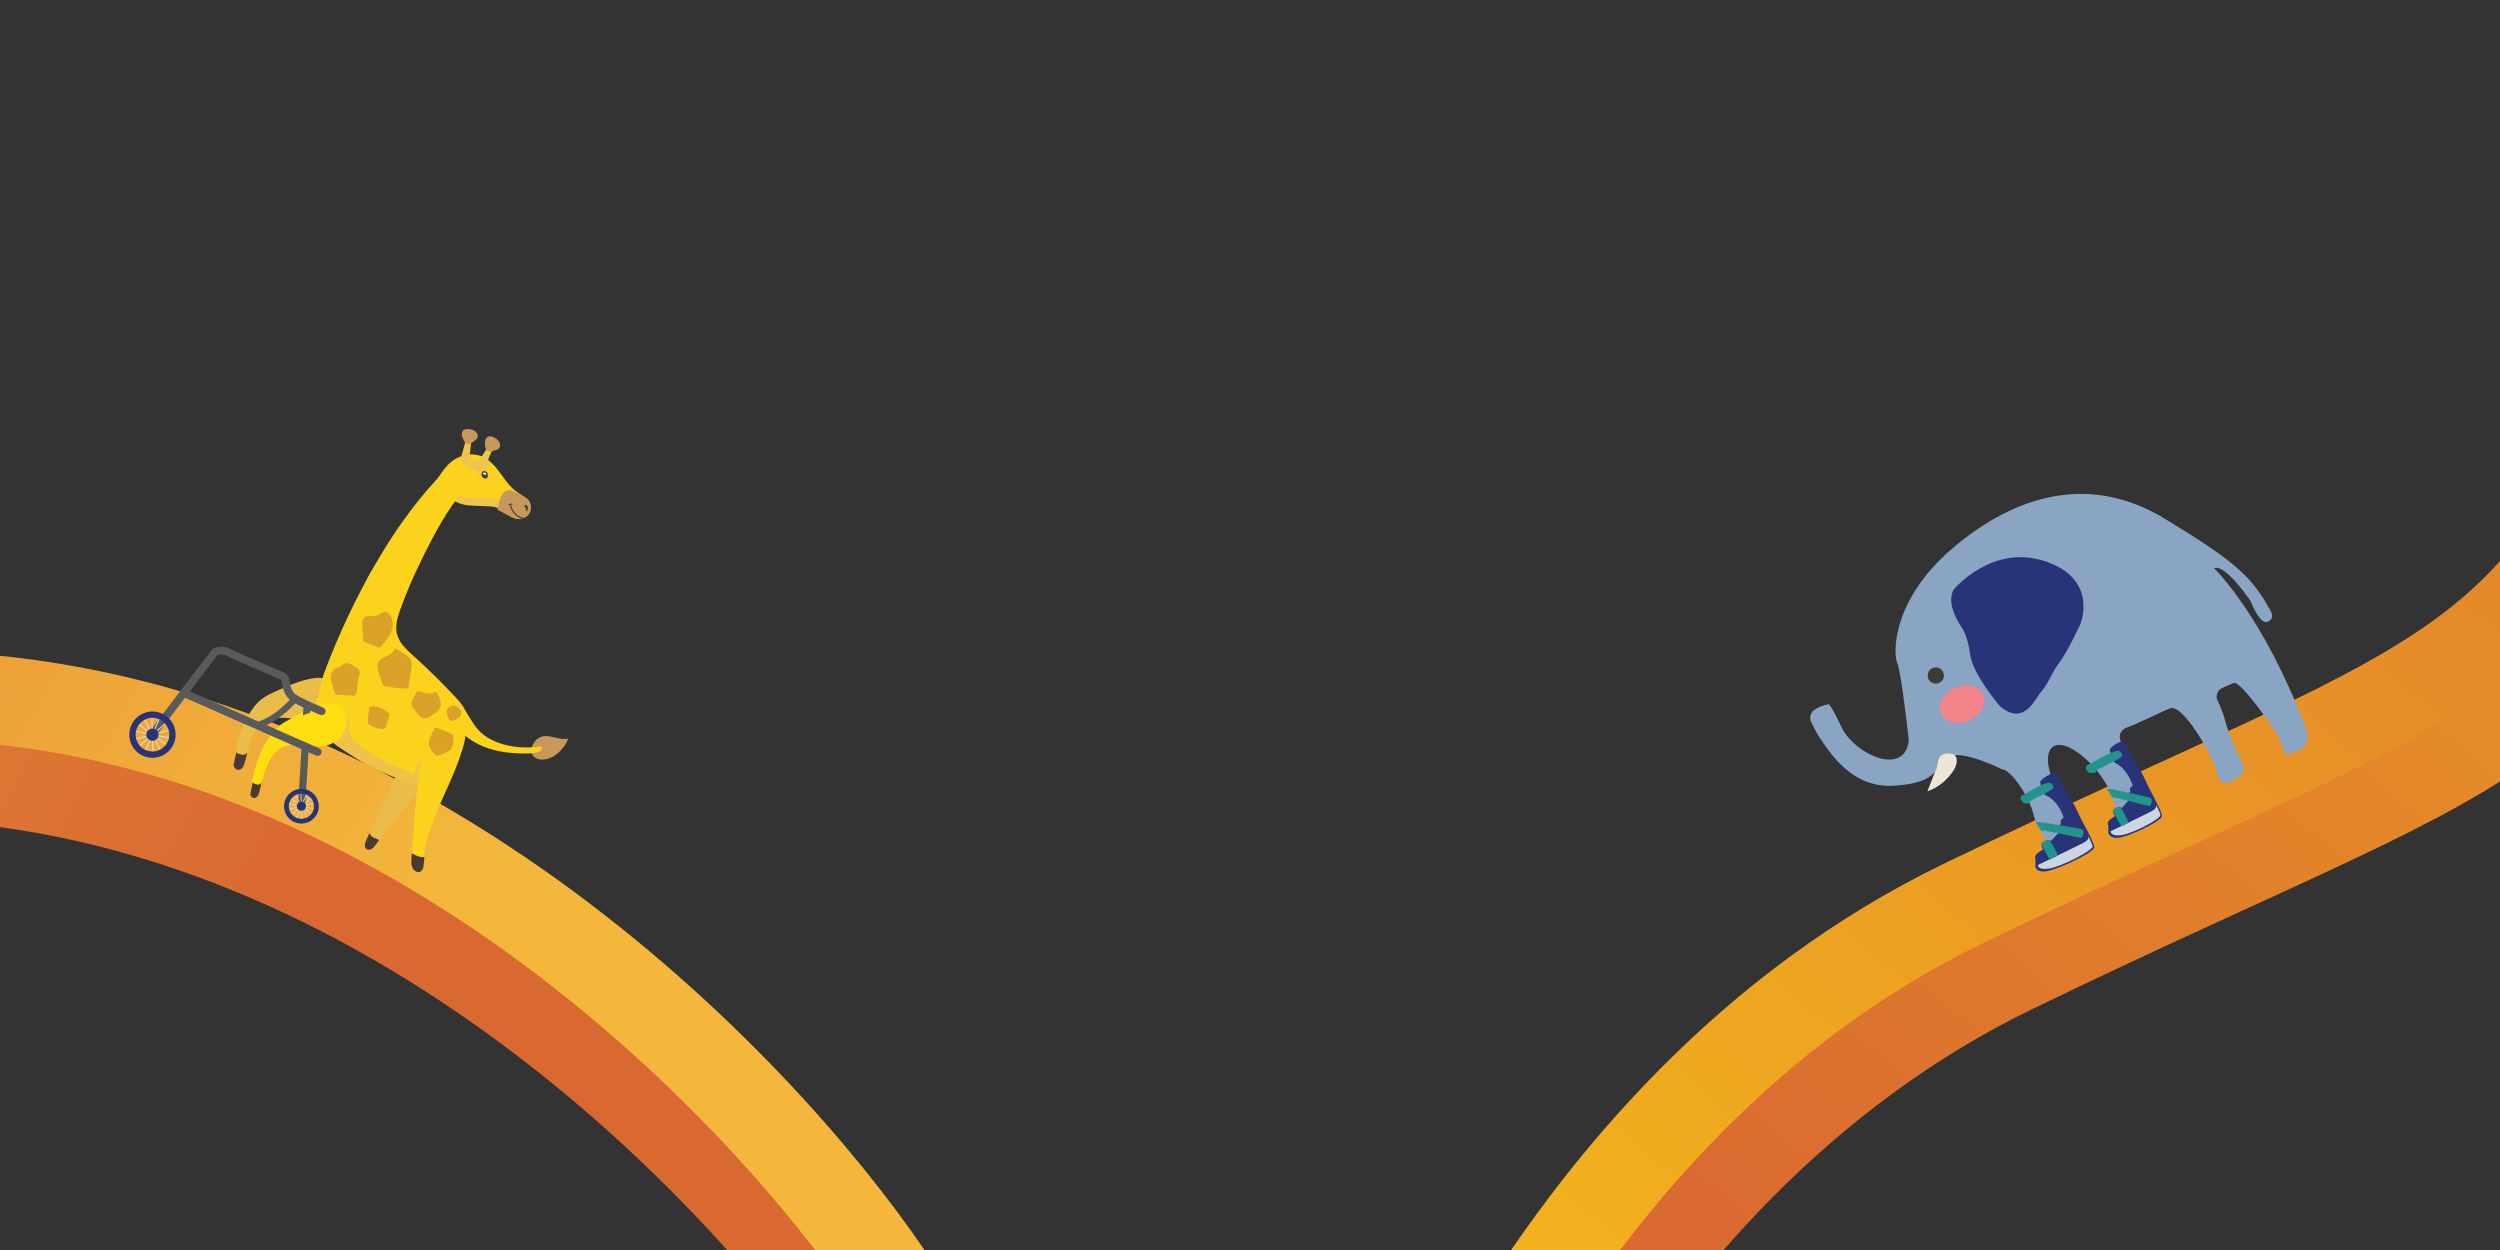 <?xml version="1.0" encoding="UTF-8"?> <svg xmlns="http://www.w3.org/2000/svg" width="1440" height="720" viewBox="0 0 1440 720" fill="none"><rect x="0" y="0" width="1440" height="720" fill="#333333" stroke="none"/><g clip-path="url(#clip0_1266_4113)"><path d="M507.07 792.647C438.35 684.93 233.981 465.066 -33.726 447.35C-368.36 425.205 -393.92 463.112 -576.891 249.696C-759.861 36.281 -804.754 13.628 -1203.39 15.361" stroke="url(#paint0_linear_1266_4113)" stroke-width="51" stroke-linecap="round"></path><path d="M519.641 746.832C450.92 639.115 246.552 419.251 -21.156 401.535C-355.79 379.39 -381.349 417.297 -564.32 203.882C-747.291 -9.534 -792.183 -32.187 -1190.82 -30.453" stroke="url(#paint1_linear_1266_4113)" stroke-width="51" stroke-linecap="round"></path><path d="M788.038 1081.62C811.222 955.965 917.94 675.398 1159.35 558.337C1461.11 412.012 1499.04 437.529 1588.36 170.982C1677.67 -95.566 1710.76 -133.434 2080.8 -281.694" stroke="url(#paint2_linear_1266_4113)" stroke-width="51" stroke-linecap="round"></path><path d="M759.166 1043.89C782.349 918.237 889.068 637.67 1130.48 520.61C1432.24 374.284 1470.17 399.801 1559.49 133.254C1648.8 -133.293 1681.88 -171.162 2051.93 -319.422" stroke="url(#paint3_linear_1266_4113)" stroke-width="51" stroke-linecap="round"></path><path d="M260.086 265.88C264.524 262.367 271.054 260.523 276.915 262.686C281.495 264.374 284.901 268.129 287.709 271.915C290.52 275.69 293.071 279.753 296.894 282.714C299.882 285.03 303.782 286.876 305.092 290.195C306.282 293.213 304.567 296.633 301.522 297.799C298.482 298.954 294.523 297.943 292.042 295.608C291.084 294.698 290.318 293.634 289.282 292.79C286.459 290.495 282.44 290.47 278.833 290.472C270.191 290.462 260.781 289.474 253.786 284.193C250.023 281.358 249.974 279.228 251.944 276.029C254.248 272.313 256.556 268.673 260.086 265.88Z" fill="#FBD21C"></path><path d="M284.192 257.731C284.414 256.952 284.502 255.93 283.814 255.498C282.929 254.943 281.899 255.949 281.344 256.835C280.25 258.574 279.159 260.303 278.054 262.038C277.392 263.089 276.7 264.178 275.69 264.906C274.679 265.633 273.253 265.933 272.174 265.308C271.306 264.799 270.826 263.794 270.69 262.8C270.554 261.807 270.726 260.795 270.853 259.801C271.191 257.263 271.36 254.715 271.333 252.158C271.325 251.681 271.299 251.158 270.947 250.845C270.507 250.444 269.777 250.605 269.36 251.026C268.943 251.446 268.766 252.032 268.61 252.601C267.734 255.694 266.868 258.792 265.987 261.896C265.66 263.066 265.327 264.308 265.663 265.475C266.138 267.163 267.826 268.174 269.365 269.008C272.57 270.731 278.213 272.849 280.484 268.482C281.12 267.258 280.974 265.735 281.324 264.425C281.988 262.089 283.525 260.103 284.192 257.731Z" fill="#EFC44C"></path><path d="M285.785 259.225C286.294 259.056 286.796 258.847 287.196 258.494C288.139 257.663 288.256 256.166 287.762 255.019C287.268 253.871 286.267 253.005 285.22 252.332C283.97 251.522 282.345 250.888 281.029 251.572C280.162 252.024 279.632 252.969 279.436 253.921C279.246 254.888 279.346 255.879 279.444 256.844C279.557 257.891 279.751 259.097 280.665 259.614C281.037 259.823 281.483 259.889 281.907 259.946C283.171 260.114 284.606 259.618 285.785 259.225Z" fill="#C6985C"></path><path d="M273.92 253.429C274.331 253.081 274.719 252.698 274.948 252.222C275.504 251.1 275.055 249.673 274.16 248.79C273.266 247.908 272.023 247.488 270.791 247.247C269.326 246.968 267.596 246.988 266.625 248.119C265.991 248.871 265.858 249.937 266.033 250.898C266.218 251.863 266.691 252.739 267.143 253.607C267.629 254.539 268.281 255.579 269.322 255.713C269.747 255.771 270.182 255.658 270.602 255.551C271.832 255.242 272.986 254.239 273.92 253.429Z" fill="#C6985C"></path><path d="M254.113 291.845C254.316 292.681 254.476 293.56 254.232 294.391C253.947 295.317 253.213 296.013 252.496 296.667C250.735 298.271 248.99 299.869 247.23 301.473C247.005 301.676 246.766 301.885 246.475 301.923C246.129 301.974 245.798 301.757 245.504 301.569C243.926 300.506 242.341 299.428 240.753 298.36C240.415 298.128 240.04 297.868 239.924 297.469C239.795 297.014 240.034 296.542 240.272 296.133C242.309 292.601 244.586 289.21 247.072 285.97C247.277 285.696 247.508 285.421 247.831 285.335C248.115 285.257 248.413 285.347 248.696 285.443C249.575 285.72 250.444 285.993 251.324 286.27C253.176 286.839 253.706 290.173 254.113 291.845Z" fill="#C6985C"></path><path d="M233.696 303.734C233.932 304.259 234.16 304.806 234.163 305.381C234.158 306.091 233.817 306.743 233.484 307.374C232.067 310.011 230.66 312.652 229.248 315.279C229.132 315.491 229.012 315.714 228.825 315.858C228.643 315.992 228.426 316.062 228.203 316.116C225.694 316.788 223.19 317.449 220.681 318.121C221.295 316.512 222.253 315.064 223.195 313.621C225.841 309.601 228.476 305.577 231.122 301.558C231.344 301.216 231.536 300.912 231.856 300.662C232.697 301.347 233.231 302.723 233.696 303.734Z" fill="#C6985C"></path><path d="M241.763 316.91C241.825 317.349 241.718 317.802 241.61 318.23C241.09 320.315 240.556 322.407 240.036 324.493C239.874 325.134 239.707 325.786 239.402 326.38C239.005 327.133 238.393 327.744 237.787 328.345C236.333 329.756 234.841 331.113 233.305 332.426C233.066 332.636 232.801 332.847 232.495 332.89C232.149 332.942 231.814 332.761 231.501 332.589C229.847 331.644 228.277 330.534 226.817 329.309C226.331 328.901 225.825 328.423 225.757 327.795C225.715 327.427 225.832 327.066 225.945 326.715C226.32 325.578 226.722 324.465 227.139 323.346C227.383 322.689 227.681 321.994 228.27 321.609C228.982 321.141 229.936 321.275 230.729 320.966C232.508 320.281 232.789 317.906 233.949 316.394C235.423 314.468 241.268 313.554 241.763 316.91Z" fill="#C6985C"></path><path d="M223.042 332.296C222.714 335.275 222.385 338.254 222.057 341.232C218.521 342.001 215.065 343.078 211.719 344.451C211.448 344.56 211.126 344.671 210.876 344.526C210.758 344.451 210.674 344.328 210.59 344.204C210.076 343.423 209.558 342.652 209.044 341.87C208.802 341.504 208.553 341.123 208.487 340.695C208.41 340.176 208.596 339.656 208.788 339.177C209.66 336.968 210.68 334.822 211.847 332.739C212.548 331.48 214.128 327.678 215.593 327.258C217.735 326.628 223.268 330.284 223.042 332.296Z" fill="#C6985C"></path><path d="M311.196 424.599C316.258 422.426 322.113 426.757 327.432 425.38C326.107 428.618 324.008 431.537 321.357 433.82C318.233 436.511 313.938 438.352 309.971 437.213C303.26 435.286 306.365 426.672 311.196 424.599Z" fill="#C6985C"></path><path d="M295.996 294.944C294.524 293.34 293.31 291.485 291.636 290.093C288.583 287.55 284.388 286.888 280.418 286.834C276.448 286.78 272.432 287.242 268.525 286.516C263.751 285.631 259.096 282.663 257.431 278.106C257.089 279.806 256.752 281.583 257.179 283.264C257.741 285.476 259.536 287.169 261.482 288.364C263.3 289.48 265.315 290.281 267.401 290.713C269.336 291.119 271.309 291.203 273.281 291.287C275.826 291.404 278.365 291.507 280.91 291.624C282.553 291.692 284.218 291.768 285.794 292.282C287.921 292.968 289.725 294.378 291.52 295.721C293.315 297.064 295.222 298.381 297.414 298.796C299.607 299.212 302.181 298.505 303.295 296.575C301.47 299.698 297.615 296.698 295.996 294.944Z" fill="#EFC44C"></path><path d="M280.333 270.464C279.676 269.609 278.672 268.954 277.592 268.94C276.512 268.927 275.406 269.675 275.211 270.74C275.091 271.399 275.311 272.08 275.568 272.702C275.897 273.479 276.281 274.243 276.851 274.862C277.736 275.827 280.1 276.89 280.741 275.131C281.327 273.56 281.386 271.851 280.333 270.464Z" fill="#EFC44C"></path><path d="M280.657 272.387C281.077 273.066 281.124 273.947 280.855 274.693C280.74 275.018 280.553 275.337 280.255 275.509C279.918 275.714 279.486 275.703 279.109 275.592C278.362 275.384 277.716 274.795 277.472 274.055C277.212 273.294 277.449 272.011 278.172 271.547C278.989 271.011 280.208 271.658 280.657 272.387Z" fill="#4B3A33"></path><path d="M278.395 272.279C278.709 272.127 279.099 272.119 279.411 272.265C279.734 272.416 279.971 272.705 280.048 273.05C280.081 273.176 280.09 273.33 280.036 273.456C279.982 273.583 279.854 273.678 279.72 273.67C279.467 273.649 279.365 273.306 279.13 273.242C279.005 273.214 278.874 273.258 278.735 273.261C278.505 273.274 278.285 273.117 278.205 272.896C278.142 272.694 278.214 272.438 278.395 272.279Z" fill="white"></path><path d="M305.865 292.061C305.946 294.317 304.859 296.621 302.953 297.838C300.452 299.424 297.129 298.936 294.419 297.749C291.708 296.563 289.279 294.748 286.5 293.72C286.767 292.486 287.044 291.258 287.315 290.014C287.679 288.348 288.062 286.64 288.926 285.176C289.805 283.707 291.264 282.485 292.968 282.354C294.425 282.243 295.806 282.922 297.109 283.58C301.053 285.557 305.662 286.858 305.865 292.061Z" fill="#C6985C"></path><path d="M301.968 298.651C301.319 298.972 300.5 298.758 299.86 298.534C298.812 298.185 297.84 297.569 297.036 296.825C296.178 296.033 295.469 295.068 294.88 294.054C294.405 293.239 293.962 292.351 293.789 291.416C293.712 290.984 294.396 290.902 294.473 291.334C294.624 292.148 295.024 292.931 295.441 293.646C295.962 294.556 296.584 295.433 297.346 296.159C298.06 296.852 298.895 297.409 299.821 297.781C300.363 298.001 301.166 298.283 301.72 298.008C302.104 297.811 302.357 298.444 301.968 298.651Z" fill="#4B3A33"></path><path d="M294.53 290.822C294.119 290.646 294.39 290.014 294.801 290.19C295.202 290.361 294.931 290.994 294.53 290.822Z" fill="#4B3A33"></path><path d="M294.535 290.812C294.482 290.789 294.419 290.762 294.362 290.75C294.398 290.753 294.419 290.762 294.451 290.776C294.351 290.745 294.243 290.736 294.134 290.727C294.16 290.726 294.196 290.729 294.222 290.727C294.145 290.732 294.058 290.732 293.987 290.751C293.972 290.758 293.957 290.764 293.942 290.77C293.927 290.776 293.916 290.771 293.911 290.782C293.927 290.776 293.942 290.77 293.967 290.768C293.931 290.765 293.881 290.794 293.851 290.806C293.821 290.818 293.776 290.836 293.756 290.852C293.726 290.864 293.672 290.904 293.771 290.846C293.756 290.852 293.741 290.858 293.722 290.875C293.652 290.92 293.594 290.97 293.535 291.02C293.476 291.069 293.354 291.092 293.282 291.086C293.199 291.075 293.098 291.02 293.053 290.95C293.008 290.881 292.972 290.791 292.987 290.697C293.006 290.593 293.055 290.539 293.122 290.468C293.561 290.057 294.264 289.959 294.808 290.205C294.976 290.277 295.071 290.492 294.988 290.657C294.904 290.795 294.714 290.888 294.535 290.812Z" fill="#4B3A33"></path><path d="M304.055 292.384C304.135 292.954 303.965 293.555 303.611 294.002C303.468 294.191 303.272 294.356 303.038 294.38C302.997 294.388 302.935 294.387 302.906 294.337C302.894 294.307 302.897 294.271 302.9 294.234C302.943 293.99 303.027 293.765 303.018 293.524C303.016 292.799 302.342 292.248 302.111 291.563C301.861 290.807 302.581 290.641 303.137 290.917C303.656 291.189 303.982 291.828 304.055 292.384Z" fill="#4B3A33"></path><path d="M158.963 398.145C156.145 399.421 153.31 400.738 150.846 402.615C147.438 405.21 144.899 408.776 142.823 412.515C138.99 419.42 136.607 427.108 135.847 434.968C135.565 437.867 135.889 441.449 138.535 442.671C139.279 442.565 139.696 441.796 139.979 441.106C141.714 436.883 142.547 432.349 143.981 428.01C145.406 423.667 147.573 419.367 151.252 416.664C156.464 412.858 163.554 413.026 169.918 414.132C173.157 414.696 176.383 415.467 179.666 415.464C183.879 415.473 188.188 414.125 191.304 411.28C194.419 408.435 196.195 404.03 195.401 399.884C194.163 393.427 187.494 389.683 181.439 390.507C173.549 391.593 166.123 394.887 158.963 398.145Z" fill="#EABC49"></path><path d="M228.688 470.971C224.526 476.2 220.359 481.44 216.208 486.673C215.48 487.584 214.714 488.528 213.664 489.027C212.615 489.525 211.186 489.424 210.488 488.489C209.684 487.396 210.222 485.88 210.786 484.649C215.697 473.889 220.618 463.133 225.528 452.373C228.113 446.718 230.703 441.053 233.84 435.684C236.492 431.155 239.847 426.616 244.783 424.851C245.694 424.53 246.663 424.309 247.602 424.474C250.318 424.952 251.491 428.212 251.612 430.959C251.889 437.853 248.716 444.267 244.872 449.744C239.762 457.038 234.218 464.008 228.688 470.971Z" fill="#EABC49"></path><path d="M230.562 351.115C228.974 355.576 227.52 360.368 228.603 364.975C229.87 370.346 234.275 374.305 238.386 377.989C246.713 385.462 254.698 393.326 262.317 401.52C264.511 403.882 266.705 406.332 267.958 409.29C270.299 414.835 268.942 421.203 267.132 426.941C264.824 434.25 261.799 441.338 258.141 448.069C257.343 449.523 256.465 451.019 255.068 451.892C253.219 453.034 250.881 452.868 248.728 452.594C229.387 450.121 210.765 442.154 195.611 429.883C189.142 424.653 176.685 413.774 187.51 385.485C203.388 343.975 225.701 304.163 250.91 276.784C254.966 272.383 260.657 264.665 267.192 269.362C272.047 272.853 270.877 277.767 267.656 281.614C257.285 293.965 249.95 307.879 242.832 322.422C238.223 331.752 234.043 341.303 230.562 351.115Z" fill="#FBD21C"></path><path d="M270.579 413.483C272.111 415.936 273.648 418.404 275.608 420.529C279.96 425.251 286.11 427.962 292.378 429.35C298.328 430.664 304.512 430.881 310.531 429.967C310.811 429.924 311.117 429.881 311.379 429.968C311.981 430.164 312.193 430.978 311.956 431.563C311.718 432.147 311.15 432.54 310.591 432.825C308.596 433.841 306.275 433.958 304.037 433.997C295.306 434.136 286.413 433.282 278.326 429.967C270.235 426.661 262.988 420.686 259.491 412.687C258.582 410.613 257.936 408.277 258.575 406.118C258.755 405.521 259.084 404.901 259.66 404.661C260.102 404.476 260.615 404.559 261.083 404.66C266.494 405.893 267.788 409.018 270.579 413.483Z" fill="#FBD21C"></path><path d="M225.133 364.424C223.804 367.41 221.581 369.889 219.392 372.32C219.136 372.597 218.856 372.901 218.479 372.964C218.179 373.023 217.869 372.902 217.58 372.791C215.076 371.793 212.582 370.799 210.077 369.801C209.82 369.703 209.556 369.59 209.404 369.362C209.247 369.145 209.231 368.864 209.21 368.593C209.018 365.778 208.833 362.979 208.642 360.164C208.553 358.828 208.492 357.368 209.292 356.288C211.149 353.789 215.393 355.62 218.079 354.039C221.187 352.202 222.901 351.114 225.132 355.139C226.729 358.02 226.459 361.448 225.133 364.424Z" fill="#DAA228"></path><path d="M236.884 380.914C237.331 382.403 237.101 383.989 236.872 385.513C236.384 388.748 235.882 391.989 235.394 395.223C235.334 395.597 235.264 395.991 235.002 396.253C234.677 396.576 234.165 396.606 233.707 396.597C229.724 396.574 225.744 396.079 221.872 395.156C221.522 395.069 221.152 394.972 220.872 394.753C220.494 394.441 220.316 393.953 220.155 393.485C219.518 391.565 218.881 389.645 218.244 387.725C217.611 385.794 216.966 383.659 217.777 381.797C218.617 379.836 220.757 378.832 222.692 377.927C224.627 377.021 226.725 375.824 227.292 373.772C227.473 373.088 232.068 375.993 232.598 376.357C234.385 377.572 236.224 378.697 236.884 380.914Z" fill="#DAA228"></path><path d="M253.861 405.208C254.001 406.628 253.391 408.051 252.491 409.163C251.58 410.27 250.396 411.11 249.199 411.895C247.313 413.121 244.93 414.258 242.918 413.246C242.107 412.836 241.5 412.127 240.91 411.437C240.104 410.493 239.288 409.544 238.482 408.6C237.942 407.969 237.389 407.308 237.131 406.511C236.716 405.21 237.187 403.79 237.756 402.549C238.316 401.329 238.997 400.149 239.759 399.04C239.958 398.751 240.187 398.45 240.495 398.283C241.063 397.977 241.763 398.177 242.382 398.393C244.93 399.26 247.829 400.066 250.216 398.805C250.555 398.626 250.957 398.386 251.316 398.54C251.579 398.653 251.715 398.948 251.838 399.213C252.647 401.082 253.674 403.169 253.861 405.208Z" fill="#DAA228"></path><path d="M224.038 410.833C224.183 410.932 224.333 411.047 224.385 411.218C224.434 411.364 224.392 411.521 224.339 411.673C223.802 413.539 223.258 415.39 222.721 417.256C222.43 418.254 222.034 419.382 221.076 419.783C220.53 420.01 219.894 419.95 219.308 419.861C217.431 419.556 215.587 418.965 213.882 418.11C213.226 417.779 212.55 417.377 212.193 416.725C211.864 416.122 211.867 415.387 211.888 414.698C211.982 412.442 212.266 410.205 212.742 407.989C212.795 407.749 212.852 407.499 213.022 407.335C213.192 407.171 213.43 407.111 213.659 407.071C218.023 406.234 220.651 408.458 224.038 410.833Z" fill="#DAA228"></path><path d="M263.58 407.626C265.192 408.205 266.103 410.242 265.451 411.822C264.885 413.201 263.451 413.984 262.125 414.664C261.341 415.064 260.42 415.468 259.623 415.114C259.016 414.841 258.661 414.215 258.358 413.611C257.759 412.418 257.195 411.141 257.323 409.824C257.466 408.325 258.584 406.97 260.017 406.536C261.462 406.107 263.132 406.635 264.074 407.813L263.58 407.626Z" fill="#DAA228"></path><path d="M226.368 447.354C216.564 443.153 207.118 438.145 198.152 432.369C195.743 430.825 193.367 429.208 191.319 427.232C195.33 422.063 198.966 416.609 202.17 410.907C202.25 413.05 201.087 415.035 200.776 417.16C200.142 421.405 202.921 425.403 206.038 428.349C211.744 433.726 218.913 437.235 226.018 440.542C229.943 442.361 233.885 444.137 237.841 445.883C238.021 445.959 238.21 446.041 238.393 445.994C238.737 445.917 238.856 445.494 238.918 445.146C239.842 440.164 243.306 435.722 247.925 433.621C245.35 440.066 245.885 447.67 249.312 453.705C249.427 453.904 247.026 453.624 246.79 453.535C246.174 453.284 245.779 452.865 245.126 452.673C243.108 452.082 240.759 452.149 238.685 451.659C234.432 450.636 230.363 449.067 226.368 447.354Z" fill="#EEC34B"></path><path d="M265.275 434.917C261.765 445.641 256.615 455.737 252.216 466.118C247.818 476.498 244.097 487.394 243.708 498.669C243.678 499.642 243.637 500.697 243.002 501.423C242.237 502.306 240.812 502.369 239.764 501.845C237.101 500.517 236.937 496.853 237.148 493.886C237.545 488.242 237.957 482.592 238.355 476.947C239.346 463.073 240.331 449.158 243.036 435.507C244.205 429.606 246.298 423.004 251.791 420.579C255.732 418.837 263.894 414.174 266.76 417.211C270.179 420.822 266.816 430.212 265.275 434.917Z" fill="#FBD21C"></path><path d="M181.841 408.235C182.425 403.319 183.203 397.601 187.474 395.089C190.225 393.473 193.835 393.785 196.591 395.39C199.347 396.995 201.311 399.721 202.543 402.67C204.96 408.472 202.543 411.142 200.019 415.663C197.035 420.997 194.181 421.833 191.308 427.227" fill="#FBD21C"></path><path d="M205.506 384.749C206.093 385.125 206.708 385.526 207.027 386.149C207.601 387.256 207.072 388.577 206.696 389.776C205.73 392.931 206.045 396.36 205.169 399.54C205.059 399.942 204.904 400.362 204.541 400.569C204.263 400.724 203.928 400.718 203.598 400.701C200.445 400.548 197.296 400.384 194.153 400.235C193.859 400.221 193.545 400.199 193.313 400.012C193.102 399.834 193.009 399.557 192.932 399.3C192.445 397.669 191.954 396.048 191.468 394.418C191.033 392.958 190.596 391.473 190.584 389.958C190.576 388.433 191.058 386.843 192.201 385.835C193.603 384.602 195.741 384.445 197.104 383.157C199.946 380.457 202.766 382.988 205.506 384.749Z" fill="#DAA228"></path><path d="M252.256 435.19C252.051 435.29 251.836 435.385 251.608 435.362C251.294 435.339 251.048 435.097 250.83 434.879C248.965 432.969 246.97 430.754 247.003 428.086C247.021 426.995 247.375 425.937 247.768 424.932C248.424 423.254 249.186 421.622 249.948 419.989C250.117 419.625 250.32 419.238 250.692 419.098C251.049 418.964 251.459 419.114 251.807 419.263C254.624 420.433 257.433 421.625 260.242 422.816C260.505 422.929 260.775 423.057 260.942 423.278C261.104 423.51 261.142 423.8 261.159 424.082C261.303 426.278 261.132 430.172 259.489 431.851C258.01 433.351 254.187 434.296 252.256 435.19Z" fill="#DAA228"></path><path d="M237.292 491.278C237.221 492.084 237.136 492.896 237.065 493.701C236.919 495.236 236.774 496.796 237.085 498.314C237.4 499.821 238.237 501.303 239.609 502.003C240.15 502.285 240.785 502.433 241.38 502.326C242.362 502.16 243.121 501.35 243.52 500.448C243.919 499.545 244.003 498.533 244.078 497.543C244.175 496.299 244.522 494.788 244.339 493.586C243.153 493.79 242.34 493.766 241.108 493.35C240.62 493.178 237.215 491.894 237.292 491.278Z" fill="#4B3A33"></path><path d="M216.322 486.697C215.65 487.594 214.944 488.514 213.964 489.055C212.983 489.596 211.64 489.644 210.834 488.875C210.301 488.372 210.096 487.598 210.125 486.861C210.153 486.125 210.39 485.427 210.647 484.739C211.278 483.063 212.025 481.437 212.888 479.86C213.204 481.043 214.173 481.958 215.258 482.51C215.947 482.855 218.352 483.823 218.352 483.823C218.352 483.823 216.746 486.142 216.322 486.697Z" fill="#4B3A33"></path><path d="M136.007 433.401C136.029 434.834 134.269 440.368 134.656 441.357C135.028 442.353 135.841 443.25 136.889 443.425C137.917 443.591 138.953 443.036 139.615 442.247C140.282 441.448 140.635 440.451 140.925 439.452C141.431 437.747 142.006 435.735 142.378 433.674C141.942 433.936 141.357 434.309 140.917 434.607C140.067 435.166 137.007 434.242 136.007 433.401Z" fill="#4B3A33"></path><path d="M167.443 413.969C164.889 415.358 162.317 416.788 160.043 418.746C156.899 421.454 154.476 425.07 152.452 428.832C148.725 435.782 146.226 443.42 145.17 451.153C144.783 454.007 144.886 457.495 147.163 458.558C147.823 458.416 148.24 457.647 148.523 456.957C150.268 452.739 151.227 448.259 152.704 443.938C154.181 439.617 156.306 435.3 159.7 432.475C164.491 428.488 170.758 428.304 176.342 429.075C179.181 429.468 181.996 430.063 184.899 429.897C188.628 429.698 192.504 428.165 195.398 425.225C198.303 422.29 200.079 417.885 199.58 413.865C198.806 407.607 193.086 404.27 187.684 405.374C180.669 406.835 173.94 410.427 167.443 413.969Z" fill="#FFDE11"></path><path d="M145.444 450.747C145.447 452.021 143.978 456.993 144.282 457.885C144.576 458.772 145.223 459.561 146.07 459.711C146.895 459.853 147.734 459.351 148.282 458.626C148.825 457.91 149.126 457.004 149.367 456.121C149.786 454.591 150.271 452.79 150.589 450.942C150.238 451.179 149.754 451.52 149.405 451.782C148.715 452.285 146.238 451.486 145.444 450.747Z" fill="#4B3A33"></path><path d="M88.821 422.415C89.749 422.813 90.863 422.541 91.507 421.707L125.219 377.396C126.047 377.065 128.118 376.455 130.052 377.533C133.127 379.238 153.183 387.845 161.674 391.471C162.001 391.611 162.209 391.912 162.246 392.29C162.548 395.576 163.765 401.5 168.539 404.307C174.149 407.609 184.047 411.589 184.463 411.755C185.626 412.215 186.928 411.651 187.395 410.503C187.866 409.345 187.317 408.036 186.144 407.571C186.049 407.53 176.145 403.561 170.838 400.426C167.688 398.577 166.925 393.833 166.749 391.886C166.564 389.873 165.305 388.123 163.471 387.337L163.46 387.332C149.915 381.553 134.619 374.911 132.25 373.596C127.613 371.023 122.909 373.499 122.71 373.613L122.287 373.844L87.931 418.989C87.182 419.978 87.374 421.396 88.359 422.154C88.493 422.249 88.652 422.343 88.821 422.415Z" fill="#595A5C"></path><path d="M176.001 411.41C176.544 411.218 177.106 411.072 177.668 410.926C177.722 410.887 177.781 410.837 177.846 410.803C177.98 410.723 178.141 410.667 178.276 410.613C178.306 410.601 178.336 410.589 178.367 410.577C178.457 410.541 178.547 410.505 178.638 410.468L178.948 405.96C179.024 404.82 178.181 403.847 177.068 403.794C175.955 403.741 174.979 404.621 174.907 405.75L174.472 412.065C174.986 411.798 175.517 411.577 176.001 411.41Z" fill="#595A5C"></path><path d="M175.78 464.745L177.979 428.429C177.968 428.424 177.953 428.43 177.953 428.43C177.771 428.39 177.584 428.36 177.402 428.319C177.126 428.351 176.857 428.397 176.589 428.47C176.508 428.485 176.119 428.605 176.467 428.492C176.825 428.384 176.426 428.5 176.351 428.53C175.517 428.759 174.657 428.989 173.789 429.004L171.64 464.506C171.58 465.403 172.11 466.204 172.89 466.539C173.101 466.629 173.336 466.692 173.583 466.698C174.728 466.764 175.714 465.889 175.78 464.745Z" fill="#595A5C"></path><path d="M182.098 435.21C183.236 435.697 184.557 435.178 185.055 434.044C185.558 432.899 185.043 431.568 183.899 431.065L106.755 397.072L106.734 397.063C105.595 396.575 104.275 397.095 103.776 398.229C103.273 399.373 103.793 400.694 104.933 401.207L182.077 435.201L182.098 435.21Z" fill="#595A5C"></path><path d="M148.036 419.191C148.426 419.358 148.87 419.399 149.299 419.271C161.618 415.653 171.284 403.724 171.701 403.216C172.318 402.445 172.165 401.319 171.368 400.703C170.561 400.083 169.412 400.202 168.799 400.962C168.709 401.086 159.399 412.531 148.173 415.843C147.213 416.131 146.686 417.128 146.994 418.071C147.173 418.584 147.561 418.988 148.036 419.191Z" fill="#595A5C"></path><path d="M181.798 465.784L165.51 462.548L165.418 463.009L181.707 466.245L181.798 465.784Z" fill="#DBDADA"></path><path d="M173.634 472.696L173.109 456.101L173.587 456.093L174.101 472.684L173.634 472.696Z" fill="#DBDADA"></path><path d="M165.643 466.739L165.524 466.289L181.571 462.035L181.696 462.5L165.643 466.739Z" fill="#DBDADA"></path><path d="M169.959 456.932L169.543 457.151L177.29 471.841L177.706 471.621L169.959 456.932Z" fill="#DBDADA"></path><path d="M167.478 469.997L167.17 469.64L179.741 458.793L180.039 459.146L167.478 469.997Z" fill="#DBDADA"></path><path d="M180.165 469.481L166.769 459.685L167.044 459.304L180.451 469.104L180.165 469.481Z" fill="#DBDADA"></path><path d="M177.089 456.858L176.656 456.673L170.115 471.937L170.548 472.123L177.089 456.858Z" fill="#DBDADA"></path><path d="M169.672 473.582C164.602 471.409 162.246 465.521 164.419 460.45C166.592 455.38 172.48 453.024 177.551 455.197C182.621 457.37 184.977 463.258 182.804 468.329C180.631 473.399 174.733 475.75 169.672 473.582ZM176.471 457.716C172.792 456.14 168.515 457.851 166.939 461.53C165.362 465.209 167.073 469.486 170.752 471.062C174.431 472.639 178.708 470.928 180.285 467.249C181.861 463.57 180.15 459.293 176.471 457.716Z" fill="#293478"></path><path d="M171.166 463.341C170.588 464.691 171.215 466.257 172.564 466.835C173.913 467.413 175.469 466.782 176.047 465.433C176.625 464.083 175.999 462.517 174.66 461.944C173.306 461.376 171.745 461.992 171.166 463.341Z" fill="#293478"></path><path d="M76.888 421.319L77.016 420.7L98.746 424.996L98.618 425.615L76.888 421.319Z" fill="#DBDADA"></path><path d="M87.847 434.238L87.15 412.104L87.785 412.076L88.482 434.211L87.847 434.238Z" fill="#DBDADA"></path><path d="M77.191 426.29L77.027 425.683L98.443 420.024L98.607 420.631L77.191 426.29Z" fill="#DBDADA"></path><path d="M92.702 433.099L82.367 413.51L82.93 413.215L93.265 432.804L92.702 433.099Z" fill="#DBDADA"></path><path d="M95.972 415.699L79.222 430.188L79.635 430.665L96.384 416.177L95.972 415.699Z" fill="#DBDADA"></path><path d="M79.077 416.359L78.704 416.868L96.576 429.948L96.949 429.439L79.077 416.359Z" fill="#DBDADA"></path><path d="M92.465 413.096L91.885 412.848L83.162 433.204L83.742 433.452L92.465 413.096Z" fill="#DBDADA"></path><path d="M82.563 435.418C75.805 432.522 72.661 424.661 75.556 417.904C78.456 411.136 86.313 408.002 93.07 410.897C99.827 413.793 102.972 421.654 100.077 428.411C97.181 435.168 89.32 438.313 82.563 435.418ZM91.633 414.25C86.721 412.144 81.014 414.428 78.909 419.34C76.803 424.253 79.087 429.96 83.999 432.065C88.912 434.17 94.619 431.887 96.724 426.975C98.829 422.062 96.546 416.355 91.633 414.25Z" fill="#293478"></path><path d="M84.559 421.762C83.787 423.564 84.618 425.643 86.421 426.415C88.223 427.188 90.301 426.356 91.074 424.554C91.846 422.751 91.015 420.673 89.212 419.9C87.41 419.128 85.331 419.959 84.559 421.762Z" fill="#293478"></path><path d="M1046.42 422.132L1043.3 416.058C1042.04 413.62 1042.72 410.628 1044.92 408.995C1046.54 407.796 1049.07 406.571 1052.98 405.625C1052.98 405.625 1053.95 404.246 1060.57 418.542C1067.94 434.464 1097 447.695 1099.46 426.586C1099.46 426.586 1095.18 387.111 1092.82 381.934C1090.44 376.762 1089.17 344.355 1127.8 313.151C1166.43 281.957 1207.35 274.77 1247 298.837C1286.66 322.889 1297.04 331.841 1307.98 352.075C1307.98 352.075 1310.56 356.426 1306.07 358.177C1302.11 359.722 1297.48 349.118 1296.42 346.515C1296.26 346.117 1296.07 345.77 1295.82 345.415C1293.49 342.097 1280.83 324.509 1275.28 327.337C1275.28 327.337 1303.03 353.415 1328.09 419.008C1328.09 419.008 1332.71 428.836 1323.02 432.769C1313.35 436.697 1316.51 432.516 1313.17 425.929C1309.83 419.341 1290.52 392 1286.68 393.398C1284.97 394.026 1282.35 395.191 1279.98 396.275C1277.17 397.569 1275.97 400.929 1277.37 403.697C1278.81 406.523 1280.52 410.512 1281.78 415.423C1283.68 422.817 1288.94 434.336 1291.77 440.266C1292.9 442.623 1292.26 445.456 1290.19 447.056C1285.95 450.337 1279.11 454.198 1277.42 446.541C1274.93 435.239 1257.12 405.25 1250.12 407.948C1245.1 409.881 1232.87 416.218 1224.7 419.192C1221.36 420.409 1219.94 424.316 1221.8 427.346C1228.87 438.933 1241.96 462.174 1237.91 469.482C1237.91 469.482 1239.63 474.039 1230.25 475.829C1230.25 475.829 1223.19 481.231 1217.44 461.279C1211.69 441.327 1185.1 419.733 1180.24 433.283C1176.07 444.923 1193.19 470.436 1198.07 477.343C1199.08 478.785 1199.41 480.596 1198.84 482.261C1197.88 485.156 1195.02 489.171 1186.77 490.554C1184.61 490.915 1182.43 489.966 1181.19 488.165C1178.17 483.766 1172.6 475.027 1171.07 468.405C1168.94 459.183 1158.24 443.07 1153.06 443.099C1153.06 443.099 1128.08 430.397 1121.36 436.678C1114.63 442.96 1115.22 451.04 1090.99 452.574C1066.92 454.088 1054.34 434.437 1046.69 422.606C1046.58 422.452 1046.5 422.3 1046.42 422.132Z" fill="#8AA4C3"></path><path d="M1142.26 399.991C1144.62 405.09 1141.11 411.73 1134.42 414.835C1127.72 417.941 1120.38 416.323 1118.02 411.234C1115.66 406.145 1119.17 399.495 1125.86 396.389C1132.56 393.284 1139.89 394.892 1142.26 399.991Z" fill="#F2848A"></path><path d="M1119.26 387.135C1120.35 389.474 1119.33 392.254 1116.99 393.34C1114.65 394.425 1111.87 393.407 1110.78 391.067C1109.7 388.727 1110.72 385.947 1113.06 384.862C1115.4 383.776 1118.18 384.805 1119.26 387.135Z" fill="#3D3B38"></path><g opacity="0.38"><g opacity="0.38"><path opacity="0.38" d="M1160.69 341.284C1160.25 342.917 1159.7 344.536 1159.15 346.129C1157.5 350.961 1155.98 355.734 1153.71 360.268C1151.59 364.475 1152.76 368.318 1152.51 372.896C1152.49 377.087 1151.48 381.42 1150.4 385.29C1149.48 388.518 1148.3 391.707 1148.3 395.185C1148.31 402.704 1153.65 414.51 1161.81 414.563C1167.16 414.591 1170.32 409.032 1174.1 405.314C1178.59 400.912 1184.8 398.657 1188.5 393.435C1190.01 391.291 1191.03 388.754 1192.04 386.222C1197.13 373.377 1204.67 359.937 1205.37 345.97C1205.55 342.559 1205.69 339.05 1204.57 335.819C1202.06 328.583 1194.01 324.937 1186.51 323.366C1181.48 322.318 1176.34 321.836 1171.21 321.934C1167.69 321.996 1163.61 322.704 1161.98 325.818C1160.68 328.28 1161.5 331.269 1161.64 334.047C1161.75 336.508 1161.32 338.923 1160.69 341.284Z" fill="#AAA5A0"></path></g></g><path d="M1129.57 367.881C1129.54 367.539 1129.22 367.737 1129.15 367.693C1129.33 368.236 1129.66 367.853 1129.57 367.881Z" fill="#A3A2A0"></path><path d="M1125.46 339.443C1125.46 339.443 1147.52 312.876 1178.34 323.395C1209.14 333.919 1198.23 359.582 1198.23 359.582C1198.23 359.582 1190.95 375.504 1185.7 382.367C1184.2 384.326 1182.94 386.452 1181.82 388.665C1180.22 391.832 1177.91 396.038 1175.81 398.352C1172.15 402.41 1165.88 418.755 1151.9 406.691C1151.9 406.691 1136.3 388.566 1134.82 377.06C1133.34 365.544 1129.73 361.179 1129.73 361.179C1129.73 361.179 1120.19 347.61 1125.46 339.443Z" fill="#293478"></path><g opacity="0.12"><g opacity="0.12"><path opacity="0.12" d="M1154.88 401.008C1151.98 398.962 1149.53 395.801 1147.72 392.715C1142.13 383.195 1138.33 372.63 1136.54 361.731C1134.73 350.722 1135.57 346.405 1145.99 342.11C1151.86 339.68 1156.61 336.124 1163.12 335.182C1170.93 334.045 1182.83 336.65 1187.62 343.669C1192.41 350.666 1188.9 363.733 1186.13 370.985C1182.89 379.459 1177.89 387.121 1172.79 394.615C1170.32 398.248 1167.4 402.136 1163.11 403.045C1160.13 403.672 1157.35 402.747 1154.88 401.008Z" fill="white"></path></g></g><path d="M1125.38 434.581C1124.61 434.124 1123.78 434.089 1123.1 434.059C1121.7 433.997 1118.39 433.859 1116.97 436.544C1116.46 437.507 1116.25 438.702 1116.05 439.865C1115.75 441.6 1115.75 441.6 1115.49 442.752L1114.88 443.8L1110.17 455.817L1111.95 455.093C1112.31 454.949 1112.67 454.784 1113.04 454.613C1117.9 452.36 1122.26 448.446 1125.43 443.499C1126.52 441.782 1127.48 438.964 1126.97 436.827C1126.72 435.836 1126.18 435.055 1125.38 434.581Z" fill="#EEE5D7"></path><path d="M1223.42 427.662C1223.25 427.347 1222.9 427.176 1222.56 427.285C1220.84 427.814 1218.27 428.79 1215.99 431.186C1215.25 431.961 1215.88 433.33 1216.15 433.84C1216.22 433.951 1216.34 433.98 1216.45 433.906C1217.07 433.453 1219.16 432.024 1220.21 432.215C1221.18 432.389 1221.98 434.425 1222.29 435.288C1222.37 435.518 1222.35 435.859 1222.12 435.93C1221.02 436.25 1218.67 437.888 1217.91 438.239C1216.98 438.672 1218.9 439.323 1218.9 439.323C1218.9 439.323 1225.19 441.873 1228.78 452.385C1228.87 452.662 1228.73 452.958 1228.45 453.038C1227.78 453.246 1226.74 453.955 1227.51 456.327C1227.57 456.494 1227.45 456.662 1227.29 456.673L1226.72 456.723C1226.55 456.734 1226.43 456.844 1226.39 457.003C1226.2 457.701 1225.76 459.629 1226.05 460.833C1226.08 460.958 1226.16 461.074 1226.26 461.14C1226.65 461.384 1226.89 461.536 1226.89 461.536C1226.89 461.536 1227.4 462.451 1226.13 461.684C1226.03 461.63 1225.91 461.647 1225.84 461.732C1225.31 462.322 1223.3 464.54 1222.43 465.674C1222.29 465.851 1222.04 465.865 1221.88 465.71C1221.46 465.294 1220.53 464.754 1219.18 465.801C1217.34 467.243 1217.07 467.571 1218.46 469.936C1218.55 470.073 1218.5 470.263 1218.36 470.352C1217.34 470.953 1213.93 473.068 1214.39 474.375C1214.79 475.551 1214.79 479.044 1214.72 479.41C1214.65 479.749 1215.38 483.16 1221.46 481.921C1227.53 480.686 1245.79 472.254 1244.92 469.532C1242.9 463.253 1238.24 456.223 1234.86 448.434C1231.09 439.712 1225.49 431.449 1223.42 427.662Z" fill="#293478"></path><path d="M1245.11 470.516C1245.33 470.119 1245.41 469.754 1245.3 469.435C1244.14 465.804 1242.1 461.941 1239.94 457.846C1238.32 454.782 1236.65 451.617 1235.21 448.294C1233.49 444.326 1230.41 441.136 1229.06 437.619C1227.45 433.458 1224.88 429.563 1223.75 427.486C1223.48 426.997 1222.96 426.769 1222.46 426.925C1222.33 426.958 1222.19 427.011 1222.03 427.058C1219.99 427.686 1217.92 428.634 1215.73 430.925C1214.83 431.866 1215.5 433.402 1215.84 434.023C1215.92 434.165 1216.06 434.277 1216.22 434.308C1216.38 434.349 1216.55 434.307 1216.68 434.218C1218.21 433.129 1219.57 432.486 1220.16 432.581C1220.67 432.674 1221.38 433.787 1221.95 435.408C1221.98 435.497 1221.96 435.584 1221.9 435.639C1220.17 437.079 1218.84 438.075 1218.35 438.303C1217.96 438.483 1217.66 438.319 1217.7 438.605C1217.75 439.015 1218.38 439.603 1218.82 439.694C1219.04 439.793 1220.46 440.461 1222.27 442.196C1224.09 443.942 1226.64 447.158 1228.46 452.521C1228.47 452.568 1228.47 452.609 1228.45 452.629C1228.43 452.649 1228.41 452.685 1228.37 452.704C1227.98 452.822 1227.45 453.091 1227.15 453.703C1226.82 454.356 1226.82 455.246 1227.15 456.343L1226.71 456.381C1226.4 456.409 1226.14 456.634 1226.06 456.937C1225.85 457.722 1225.41 459.676 1225.72 460.958C1225.76 461.104 1225.82 461.23 1225.92 461.337C1225.81 461.364 1225.7 461.428 1225.61 461.519C1225.03 462.159 1223.06 464.347 1222.2 465.486C1221.78 465.081 1220.64 464.286 1219.02 465.559C1217.02 467.125 1216.74 467.66 1218.17 470.108C1214.12 472.484 1213.89 473.905 1214.1 474.532C1214.49 475.63 1214.5 479.005 1214.43 479.355C1214.36 479.653 1214.54 480.512 1215.28 481.268C1216.15 482.153 1217.95 483.065 1221.6 482.313C1224.04 481.82 1228.89 479.976 1233.58 477.8C1238.91 475.307 1244.03 472.383 1245.11 470.516ZM1214.77 474.273C1214.55 473.624 1216.15 472.119 1218.58 470.695C1218.75 470.606 1218.84 470.459 1218.89 470.285C1218.94 470.11 1218.9 469.923 1218.82 469.77C1217.55 467.606 1217.73 467.472 1219.45 466.125C1220.51 465.287 1221.24 465.598 1221.66 466.004C1221.82 466.148 1222.02 466.221 1222.21 466.206C1222.42 466.186 1222.62 466.083 1222.75 465.921C1223.57 464.849 1225.4 462.801 1226.06 462.076C1226.5 462.342 1226.95 462.516 1227.23 462.234C1227.42 462.043 1227.44 461.717 1227.24 461.365L1227.18 461.275L1226.47 460.83C1226.43 460.819 1226.42 460.787 1226.41 460.756C1226.13 459.62 1226.59 457.672 1226.75 457.102L1227.33 457.052C1227.52 457.037 1227.69 456.933 1227.8 456.77C1227.9 456.608 1227.93 456.402 1227.87 456.214C1227.55 455.263 1227.53 454.522 1227.78 454.022C1227.94 453.721 1228.2 453.512 1228.56 453.393C1228.79 453.327 1228.98 453.162 1229.08 452.948C1229.19 452.733 1229.2 452.485 1229.13 452.261C1225.53 441.707 1219.29 439.076 1219.03 438.97L1218.96 438.953C1218.89 438.945 1218.83 438.923 1218.77 438.9C1219.59 438.454 1221.34 437.046 1222.34 436.195C1222.65 435.94 1222.77 435.514 1222.63 435.143C1222.13 433.731 1221.32 432.015 1220.26 431.818C1219.21 431.632 1217.44 432.719 1216.39 433.464C1216.15 432.976 1215.74 431.955 1216.25 431.411C1218.3 429.261 1220.25 428.346 1222.24 427.742C1222.39 427.694 1222.54 427.652 1222.67 427.604C1222.83 427.557 1223 427.64 1223.09 427.803C1224.2 429.838 1226.76 433.712 1228.37 437.852C1229.73 441.375 1232.81 444.565 1234.53 448.559C1235.98 451.903 1237.66 455.078 1239.28 458.163C1241.42 462.221 1243.44 466.063 1244.58 469.626C1244.63 469.772 1244.54 469.966 1244.46 470.104C1242.66 473.223 1226.95 480.405 1221.4 481.541C1218.26 482.179 1216.7 481.527 1215.94 480.874C1215.25 480.274 1215.11 479.597 1215.12 479.468C1215.22 478.99 1215.21 475.512 1214.77 474.273ZM1215.12 479.504C1215.12 479.504 1215.12 479.494 1215.12 479.504C1215.12 479.494 1215.12 479.504 1215.12 479.504Z" fill="#293478"></path><path d="M1241.69 462.923C1241.69 462.923 1243.26 465.101 1239.82 466.992C1236.38 468.868 1215.68 478.838 1215.68 478.838C1215.68 478.838 1215.6 481.998 1222.08 481.018C1228.57 480.039 1245.26 471.468 1244.44 469.208C1243.61 466.943 1241.69 462.923 1241.69 462.923Z" fill="#CDD5E2"></path><path d="M1206.82 443.921C1206.82 443.921 1208.14 445.373 1204.19 445.138C1202.92 445.064 1200.44 441.943 1202.34 440.861C1208.31 437.45 1213.27 434.806 1216.42 433.486C1217.33 433.103 1219.15 432.681 1219.64 432.747C1220.58 432.883 1221.91 433.398 1222.04 435.188C1222.07 435.545 1221.42 436.023 1220.57 436.65C1218.35 438.303 1214.1 440.197 1206.82 443.921Z" fill="#23938E"></path><path d="M1206.94 444.872C1207.6 444.477 1207.36 444.061 1207.16 443.848C1213.69 440.5 1218.75 437.839 1220.7 436.701C1221.73 436.099 1222.38 435.466 1222.35 435.072C1222.22 433.309 1220.94 432.754 1219.89 432.589C1219.37 432.511 1217.46 432.952 1216.43 433.377C1213.44 434.64 1208.79 437.065 1202.23 440.806C1201.9 440.998 1201.67 441.219 1201.54 441.474C1200.79 442.864 1202.8 445.247 1203.98 445.287C1205.31 445.331 1206.16 445.232 1206.75 444.959C1206.81 444.945 1206.88 444.911 1206.94 444.872ZM1216.44 433.579C1217.27 433.231 1218.99 432.842 1219.41 432.901C1220.42 433.044 1221.66 433.582 1221.78 435.309C1221.8 435.62 1221.29 436.138 1220.47 436.616C1218.97 437.493 1214.57 439.853 1206.74 443.852L1206.48 443.989L1206.55 444.058C1206.84 444.33 1206.86 444.678 1206.68 444.786C1206.67 444.791 1206.24 445.043 1204.41 444.984C1203.34 444.947 1201.41 442.567 1202.08 441.298C1202.17 441.13 1202.31 440.989 1202.45 440.895C1207.85 437.819 1212.04 435.582 1214.94 434.234C1215.48 433.996 1215.98 433.778 1216.44 433.579Z" fill="#23938E"></path><path d="M1217.48 459.185C1217.48 459.185 1217.52 459.382 1217.46 459.282C1217.38 459.166 1217.13 459.102 1216.83 459.321C1216.71 459.4 1216.71 459.183 1216.65 458.984C1216.44 458.342 1213.47 454.477 1214.14 454.445C1216.27 454.362 1237.37 459.163 1238.33 459.522C1238.6 459.623 1239.05 460.118 1239.11 460.409C1239.23 460.977 1239.29 462.045 1238.74 463.628C1238.63 463.945 1238.34 464.159 1238.02 464.181C1237.39 464.23 1219.93 459.448 1217.48 459.185Z" fill="#23938E"></path><path d="M1238.83 463.661C1239.38 462.093 1239.34 461.016 1239.21 460.401C1239.14 460.089 1238.67 459.552 1238.36 459.445C1237.51 459.125 1216.31 454.28 1214.13 454.361C1214.02 454.363 1213.89 454.437 1213.79 454.594C1213.63 454.874 1216.36 458.478 1216.6 459.055C1216.61 459.076 1216.72 459.281 1216.74 459.323C1216.75 459.344 1216.83 459.434 1216.83 459.434C1216.86 459.419 1216.84 459.429 1216.91 459.41C1217.13 459.37 1217.25 459.343 1217.28 459.339C1217.33 459.34 1217.43 459.333 1217.45 459.323C1217.48 459.324 1217.49 459.329 1217.53 459.325C1217.56 459.326 1217.6 459.332 1217.62 459.323C1219.08 459.511 1231.25 462.652 1233.94 463.341C1236.3 463.944 1237.75 464.302 1238.02 464.294C1238.13 464.292 1238.24 464.254 1238.34 464.21C1238.56 464.093 1238.74 463.907 1238.83 463.661ZM1217.37 459.108C1217.35 459.103 1217.33 459.102 1217.31 459.096C1217.16 459.066 1216.98 459.107 1216.8 459.231C1216.78 459.2 1216.78 459.153 1216.77 459.117C1216.76 459.059 1216.75 459.013 1216.72 458.96C1216.55 458.417 1214.13 455.091 1214.16 454.693C1214.17 454.574 1214.09 454.546 1214.14 454.548C1216.22 454.464 1237.2 459.204 1238.29 459.614C1238.56 459.709 1238.97 460.182 1239.02 460.437C1239.15 461.041 1239.18 462.072 1238.65 463.604C1238.55 463.88 1238.3 464.075 1238.01 464.092C1237.76 464.106 1235.93 463.643 1233.99 463.151C1231.23 462.444 1218.9 459.236 1217.5 459.086L1217.37 459.067L1217.37 459.108Z" fill="#23938E"></path><path d="M1217.35 467.517L1217.03 466.685C1216.77 466.051 1220.92 464.486 1221.33 465.047C1222.64 466.813 1225.23 471.769 1225.5 472.791C1225.57 473.089 1225.93 473.751 1225.73 473.973C1225.33 474.386 1223.7 475.026 1222.22 475.754C1221.92 475.905 1221.72 475.423 1221.51 475.153C1221.11 474.634 1218.57 469.757 1217.35 467.517Z" fill="#23938E"></path><path d="M1222.26 475.837C1222.72 475.608 1223.2 475.389 1223.66 475.175C1224.65 474.728 1225.51 474.329 1225.79 474.032C1225.98 473.83 1225.83 473.417 1225.69 473.046C1225.65 472.936 1225.61 472.831 1225.59 472.763C1225.3 471.683 1222.69 466.701 1221.41 464.987C1221.05 464.49 1218.8 465.252 1217.73 465.852C1217.11 466.19 1216.86 466.473 1216.94 466.713L1217.27 467.556L1217.27 467.567C1217.63 468.219 1218.1 469.107 1218.6 470.038C1219.79 472.288 1221.16 474.843 1221.44 475.208C1221.48 475.266 1221.53 475.335 1221.58 475.414C1221.74 475.657 1221.95 475.979 1222.26 475.837ZM1217.11 466.646C1217.09 466.568 1217.2 466.364 1217.82 466.015C1219.07 465.317 1221.03 464.789 1221.26 465.091C1222.61 466.916 1225.16 471.84 1225.4 472.809C1225.43 472.888 1225.47 472.997 1225.51 473.118C1225.61 473.39 1225.77 473.788 1225.66 473.903C1225.4 474.175 1224.56 474.565 1223.58 475.007C1223.12 475.221 1222.64 475.43 1222.18 475.67C1222.04 475.748 1221.9 475.568 1221.73 475.304C1221.68 475.225 1221.64 475.157 1221.58 475.093C1221.3 474.738 1219.95 472.189 1218.76 469.949C1218.27 469.019 1217.79 468.141 1217.44 467.478L1217.11 466.646Z" fill="#23938E"></path><path d="M1184.21 445.85C1184.04 445.535 1183.66 445.379 1183.3 445.498C1181.41 446.105 1178.59 447.197 1176.01 449.729C1175.18 450.548 1175.81 451.917 1176.09 452.422C1176.15 452.533 1176.3 452.553 1176.41 452.478C1177.1 451.991 1179.42 450.455 1180.54 450.612C1181.59 450.752 1182.39 452.788 1182.68 453.661C1182.76 453.891 1182.72 454.242 1182.47 454.322C1181.25 454.695 1178.64 456.456 1177.82 456.836C1176.79 457.312 1178.85 457.901 1178.85 457.901C1178.85 457.901 1185.57 460.251 1189.06 470.812C1189.15 471.088 1188.97 471.399 1188.67 471.488C1187.93 471.731 1186.79 472.489 1187.53 474.875C1187.58 475.043 1187.45 475.215 1187.27 475.235L1186.64 475.31C1186.47 475.326 1186.32 475.446 1186.27 475.61C1186.05 476.323 1185.48 478.309 1185.74 479.527C1185.78 479.652 1185.86 479.768 1185.97 479.829C1186.38 480.058 1186.64 480.206 1186.64 480.206C1186.64 480.206 1187.16 481.116 1185.81 480.388C1185.71 480.333 1185.57 480.36 1185.48 480.451C1184.88 481.075 1182.62 483.41 1181.63 484.597C1181.49 484.779 1181.21 484.807 1181.04 484.652C1180.6 484.246 1179.62 483.731 1178.11 484.851C1176.06 486.39 1175.75 486.737 1177.17 489.087C1177.26 489.224 1177.2 489.419 1177.05 489.513C1175.91 490.168 1172.15 492.448 1172.58 493.765C1172.98 494.946 1172.84 498.503 1172.75 498.878C1172.66 499.227 1173.32 502.667 1179.95 501.174C1186.59 499.677 1206.72 490.374 1205.88 487.642C1203.94 481.324 1199.15 474.352 1195.78 466.558C1192.05 457.822 1186.31 449.622 1184.21 445.85Z" fill="#293478"></path><path d="M1206.06 488.631C1206.31 488.219 1206.4 487.849 1206.3 487.525C1205.18 483.875 1203.12 480.021 1200.93 475.936C1199.3 472.882 1197.62 469.722 1196.19 466.394C1194.47 462.421 1191.26 459.295 1189.93 455.768C1188.35 451.592 1185.72 447.726 1184.57 445.659C1184.3 445.17 1183.74 444.962 1183.18 445.142C1183.05 445.18 1182.89 445.237 1182.72 445.294C1180.48 446.015 1178.19 447.061 1175.73 449.477C1174.71 450.472 1175.39 452.008 1175.73 452.629C1175.81 452.771 1175.96 452.879 1176.12 452.904C1176.29 452.94 1176.48 452.894 1176.63 452.795C1178.33 451.624 1179.83 450.917 1180.46 450.993C1181.02 451.066 1181.75 452.169 1182.3 453.8C1182.33 453.889 1182.31 453.976 1182.22 454.041C1180.29 455.573 1178.81 456.642 1178.28 456.89C1177.85 457.09 1177.53 456.93 1177.55 457.226C1177.59 457.641 1178.25 458.214 1178.72 458.29C1178.96 458.385 1180.48 459.004 1182.37 460.705C1184.27 462.412 1186.9 465.589 1188.69 470.971C1188.69 471.018 1188.69 471.059 1188.67 471.079C1188.66 471.1 1188.63 471.135 1188.58 471.16C1188.16 471.292 1187.58 471.586 1187.23 472.222C1186.84 472.899 1186.8 473.809 1187.12 474.91L1186.64 474.968C1186.3 475.01 1186.01 475.245 1185.91 475.563C1185.66 476.368 1185.09 478.375 1185.38 479.671C1185.41 479.822 1185.48 479.943 1185.58 480.05C1185.45 480.082 1185.33 480.151 1185.24 480.247C1184.58 480.921 1182.36 483.226 1181.37 484.423C1180.93 484.028 1179.73 483.258 1177.92 484.622C1175.69 486.296 1175.36 486.855 1176.82 489.289C1172.34 491.864 1172.02 493.324 1172.23 493.956C1172.6 495.059 1172.47 498.497 1172.38 498.856C1172.31 499.16 1172.46 500.033 1173.23 500.77C1174.13 501.64 1176.05 502.498 1180.05 501.586C1182.72 500.986 1188.06 498.918 1193.23 496.518C1199.13 493.757 1204.8 490.576 1206.06 488.631ZM1173 493.648C1172.79 492.995 1174.57 491.402 1177.27 489.856C1177.45 489.763 1177.57 489.606 1177.62 489.426C1177.68 489.247 1177.66 489.055 1177.56 488.907C1176.26 486.757 1176.47 486.608 1178.39 485.169C1179.58 484.273 1180.35 484.564 1180.79 484.96C1180.95 485.104 1181.17 485.168 1181.39 485.143C1181.61 485.119 1181.82 485.006 1181.97 484.834C1182.9 483.713 1184.99 481.549 1185.72 480.789C1186.19 481.041 1186.66 481.205 1186.98 480.904C1187.2 480.698 1187.22 480.372 1187.02 480.02L1186.96 479.93L1186.2 479.504C1186.17 479.493 1186.16 479.462 1186.14 479.43C1185.89 478.284 1186.47 476.283 1186.67 475.694L1187.3 475.619C1187.5 475.599 1187.69 475.486 1187.82 475.313C1187.94 475.141 1187.97 474.935 1187.91 474.747C1187.61 473.791 1187.62 473.036 1187.91 472.516C1188.09 472.206 1188.39 471.977 1188.78 471.843C1189.03 471.768 1189.24 471.593 1189.37 471.369C1189.49 471.145 1189.52 470.892 1189.45 470.668C1185.96 460.06 1179.3 457.629 1179.01 457.533L1178.94 457.515C1178.87 457.508 1178.8 457.49 1178.74 457.468C1179.65 456.982 1181.6 455.477 1182.71 454.578C1183.06 454.303 1183.19 453.872 1183.07 453.496C1182.59 452.075 1181.77 450.363 1180.62 450.206C1179.48 450.058 1177.53 451.233 1176.36 452.031C1176.12 451.543 1175.72 450.517 1176.29 449.944C1178.61 447.673 1180.75 446.665 1182.93 445.973C1183.11 445.916 1183.26 445.869 1183.41 445.816C1183.58 445.759 1183.76 445.842 1183.85 446.005C1184.97 448.036 1187.61 451.875 1189.18 456.03C1190.51 459.568 1193.72 462.694 1195.45 466.688C1196.88 470.037 1198.58 473.202 1200.23 476.278C1202.38 480.326 1204.43 484.158 1205.53 487.741C1205.57 487.887 1205.47 488.086 1205.38 488.233C1203.3 491.479 1185.98 499.411 1179.92 500.78C1176.49 501.554 1174.82 500.951 1174.02 500.317C1173.29 499.737 1173.18 499.05 1173.18 498.921C1173.3 498.433 1173.43 494.892 1173 493.648ZM1173.17 498.962C1173.17 498.962 1173.18 498.947 1173.17 498.962C1173.18 498.947 1173.17 498.962 1173.17 498.962Z" fill="#293478"></path><path d="M1202.64 481.037C1202.64 481.037 1204.25 483.196 1200.45 485.253C1196.64 487.299 1173.8 498.262 1173.8 498.262C1173.8 498.262 1173.59 501.485 1180.66 500.233C1187.73 498.981 1206.17 489.597 1205.37 487.332C1204.56 485.052 1202.64 481.037 1202.64 481.037Z" fill="#CDD5E2"></path><path d="M1168.9 461.51C1168.9 461.51 1170.16 462.991 1166.53 462.605C1165.37 462.483 1162.97 459.323 1164.68 458.328C1170.03 455.209 1174.48 452.799 1177.32 451.625C1178.14 451.281 1179.78 450.941 1180.24 451.022C1181.11 451.192 1182.35 451.752 1182.54 453.512C1182.57 453.864 1182 454.308 1181.24 454.891C1179.24 456.442 1175.43 458.136 1168.9 461.51Z" fill="#23938E"></path><path d="M1169.04 462.451C1169.62 462.091 1169.39 461.675 1169.2 461.458C1175.06 458.421 1179.6 455.998 1181.35 454.957C1182.26 454.404 1182.83 453.81 1182.79 453.421C1182.61 451.682 1181.41 451.088 1180.44 450.889C1179.95 450.797 1178.22 451.155 1177.3 451.532C1174.59 452.658 1170.43 454.859 1164.57 458.279C1164.27 458.456 1164.07 458.662 1163.94 458.912C1163.31 460.25 1165.24 462.671 1166.33 462.75C1167.56 462.843 1168.34 462.778 1168.86 462.534C1168.93 462.515 1168.98 462.491 1169.04 462.451ZM1177.31 451.729C1178.06 451.419 1179.62 451.103 1180.01 451.177C1180.94 451.359 1182.09 451.936 1182.28 453.634C1182.3 453.94 1181.85 454.429 1181.13 454.868C1179.78 455.672 1175.84 457.818 1168.82 461.441L1168.58 461.569L1168.65 461.638C1168.93 461.915 1168.96 462.258 1168.8 462.357C1168.8 462.357 1168.41 462.588 1166.74 462.461C1165.74 462.386 1163.88 459.972 1164.45 458.751C1164.53 458.588 1164.65 458.457 1164.79 458.368C1169.61 455.555 1173.37 453.517 1175.99 452.306C1176.46 452.097 1176.91 451.903 1177.31 451.729Z" fill="#23938E"></path><path d="M1176.54 478.175C1176.54 478.175 1176.58 478.373 1176.51 478.278C1176.43 478.162 1176.16 478.107 1175.82 478.341C1175.7 478.425 1175.7 478.208 1175.64 478.004C1175.44 477.357 1172.37 473.541 1173.1 473.484C1175.41 473.319 1198.1 477.38 1199.13 477.705C1199.42 477.797 1199.89 478.281 1199.94 478.578C1200.04 479.155 1200.07 480.237 1199.41 481.869C1199.29 482.196 1198.96 482.425 1198.6 482.461C1197.92 482.534 1179.18 478.351 1176.54 478.175Z" fill="#23938E"></path><path d="M1199.51 481.903C1200.16 480.286 1200.16 479.189 1200.04 478.57C1199.98 478.253 1199.49 477.726 1199.16 477.628C1198.25 477.333 1175.44 473.237 1173.08 473.401C1172.96 473.408 1172.82 473.486 1172.7 473.654C1172.52 473.943 1175.34 477.504 1175.58 478.085C1175.59 478.106 1175.69 478.311 1175.71 478.353C1175.72 478.374 1175.8 478.464 1175.8 478.464C1175.83 478.45 1175.81 478.459 1175.89 478.436C1176.14 478.386 1176.26 478.353 1176.3 478.349C1176.35 478.351 1176.46 478.339 1176.49 478.324C1176.53 478.32 1176.53 478.33 1176.58 478.321C1176.6 478.322 1176.65 478.329 1176.68 478.314C1178.26 478.448 1191.33 481.171 1194.22 481.768C1196.75 482.287 1198.31 482.597 1198.61 482.575C1198.73 482.568 1198.85 482.525 1198.96 482.476C1199.2 482.349 1199.41 482.153 1199.51 481.903ZM1176.41 478.104C1176.4 478.099 1176.37 478.098 1176.36 478.092C1176.19 478.067 1176 478.118 1175.79 478.252C1175.78 478.22 1175.77 478.173 1175.77 478.137C1175.75 478.08 1175.74 478.033 1175.73 477.976C1175.56 477.427 1173.06 474.14 1173.11 473.733C1173.13 473.609 1173.03 473.591 1173.09 473.588C1175.35 473.421 1197.91 477.426 1199.09 477.797C1199.37 477.888 1199.81 478.346 1199.85 478.606C1199.97 479.215 1199.96 480.265 1199.33 481.845C1199.2 482.132 1198.93 482.336 1198.6 482.373C1198.33 482.396 1196.36 481.997 1194.28 481.573C1191.31 480.963 1178.07 478.179 1176.54 478.082L1176.41 478.068L1176.41 478.104Z" fill="#23938E"></path><path d="M1176.07 486.664L1175.75 485.832C1175.51 485.193 1180.06 483.438 1180.48 483.994C1181.83 485.741 1184.44 490.687 1184.69 491.719C1184.77 492.016 1185.13 492.679 1184.89 492.915C1184.44 493.352 1182.66 494.066 1181.01 494.866C1180.68 495.032 1180.49 494.55 1180.27 494.28C1179.87 493.766 1177.3 488.899 1176.07 486.664Z" fill="#23938E"></path><path d="M1181.06 494.945C1181.57 494.696 1182.1 494.453 1182.6 494.22C1183.7 493.724 1184.64 493.286 1184.96 492.974C1185.17 492.758 1185.02 492.345 1184.89 491.973C1184.85 491.864 1184.8 491.759 1184.79 491.686C1184.53 490.597 1181.88 485.629 1180.57 483.929C1180.19 483.442 1177.73 484.301 1176.53 484.96C1175.85 485.328 1175.56 485.629 1175.65 485.865L1175.98 486.708L1175.98 486.718C1176.34 487.371 1176.82 488.254 1177.32 489.185C1178.53 491.43 1179.9 493.98 1180.2 494.34C1180.25 494.394 1180.29 494.462 1180.34 494.541C1180.51 494.795 1180.73 495.112 1181.06 494.961C1181.05 494.95 1181.06 494.945 1181.06 494.945ZM1175.85 485.788C1175.82 485.71 1175.95 485.496 1176.63 485.118C1178.03 484.356 1180.18 483.742 1180.4 484.043C1181.8 485.844 1184.36 490.763 1184.6 491.737C1184.62 491.816 1184.66 491.925 1184.7 492.046C1184.8 492.318 1184.95 492.721 1184.83 492.841C1184.54 493.128 1183.62 493.556 1182.53 494.047C1182.03 494.28 1181.5 494.513 1180.99 494.778C1180.82 494.866 1180.69 494.686 1180.51 494.422C1180.46 494.343 1180.42 494.275 1180.37 494.211C1180.08 493.861 1178.71 491.321 1177.5 489.087C1177 488.161 1176.53 487.283 1176.17 486.62L1175.85 485.788Z" fill="#23938E"></path></g><defs><linearGradient id="paint0_linear_1266_4113" x1="170.316" y1="519.5" x2="-801.184" y2="18" gradientUnits="userSpaceOnUse"><stop stop-color="#D96831"></stop><stop offset="1" stop-color="#F4B63C"></stop></linearGradient><linearGradient id="paint1_linear_1266_4113" x1="272.817" y1="484" x2="-723.183" y2="-43.5" gradientUnits="userSpaceOnUse"><stop stop-color="#F4B63B"></stop><stop offset="1" stop-color="#D96931"></stop></linearGradient><linearGradient id="paint2_linear_1266_4113" x1="997.399" y1="701.904" x2="1709.09" y2="-128.04" gradientUnits="userSpaceOnUse"><stop stop-color="#DA6A31"></stop><stop offset="1" stop-color="#F2B21E"></stop></linearGradient><linearGradient id="paint3_linear_1266_4113" x1="889.072" y1="707.543" x2="1613.69" y2="-155.705" gradientUnits="userSpaceOnUse"><stop stop-color="#F2B11E"></stop><stop offset="1" stop-color="#D96931"></stop></linearGradient><clipPath id="clip0_1266_4113"><rect width="1440" height="720" fill="white"></rect></clipPath></defs></svg> 